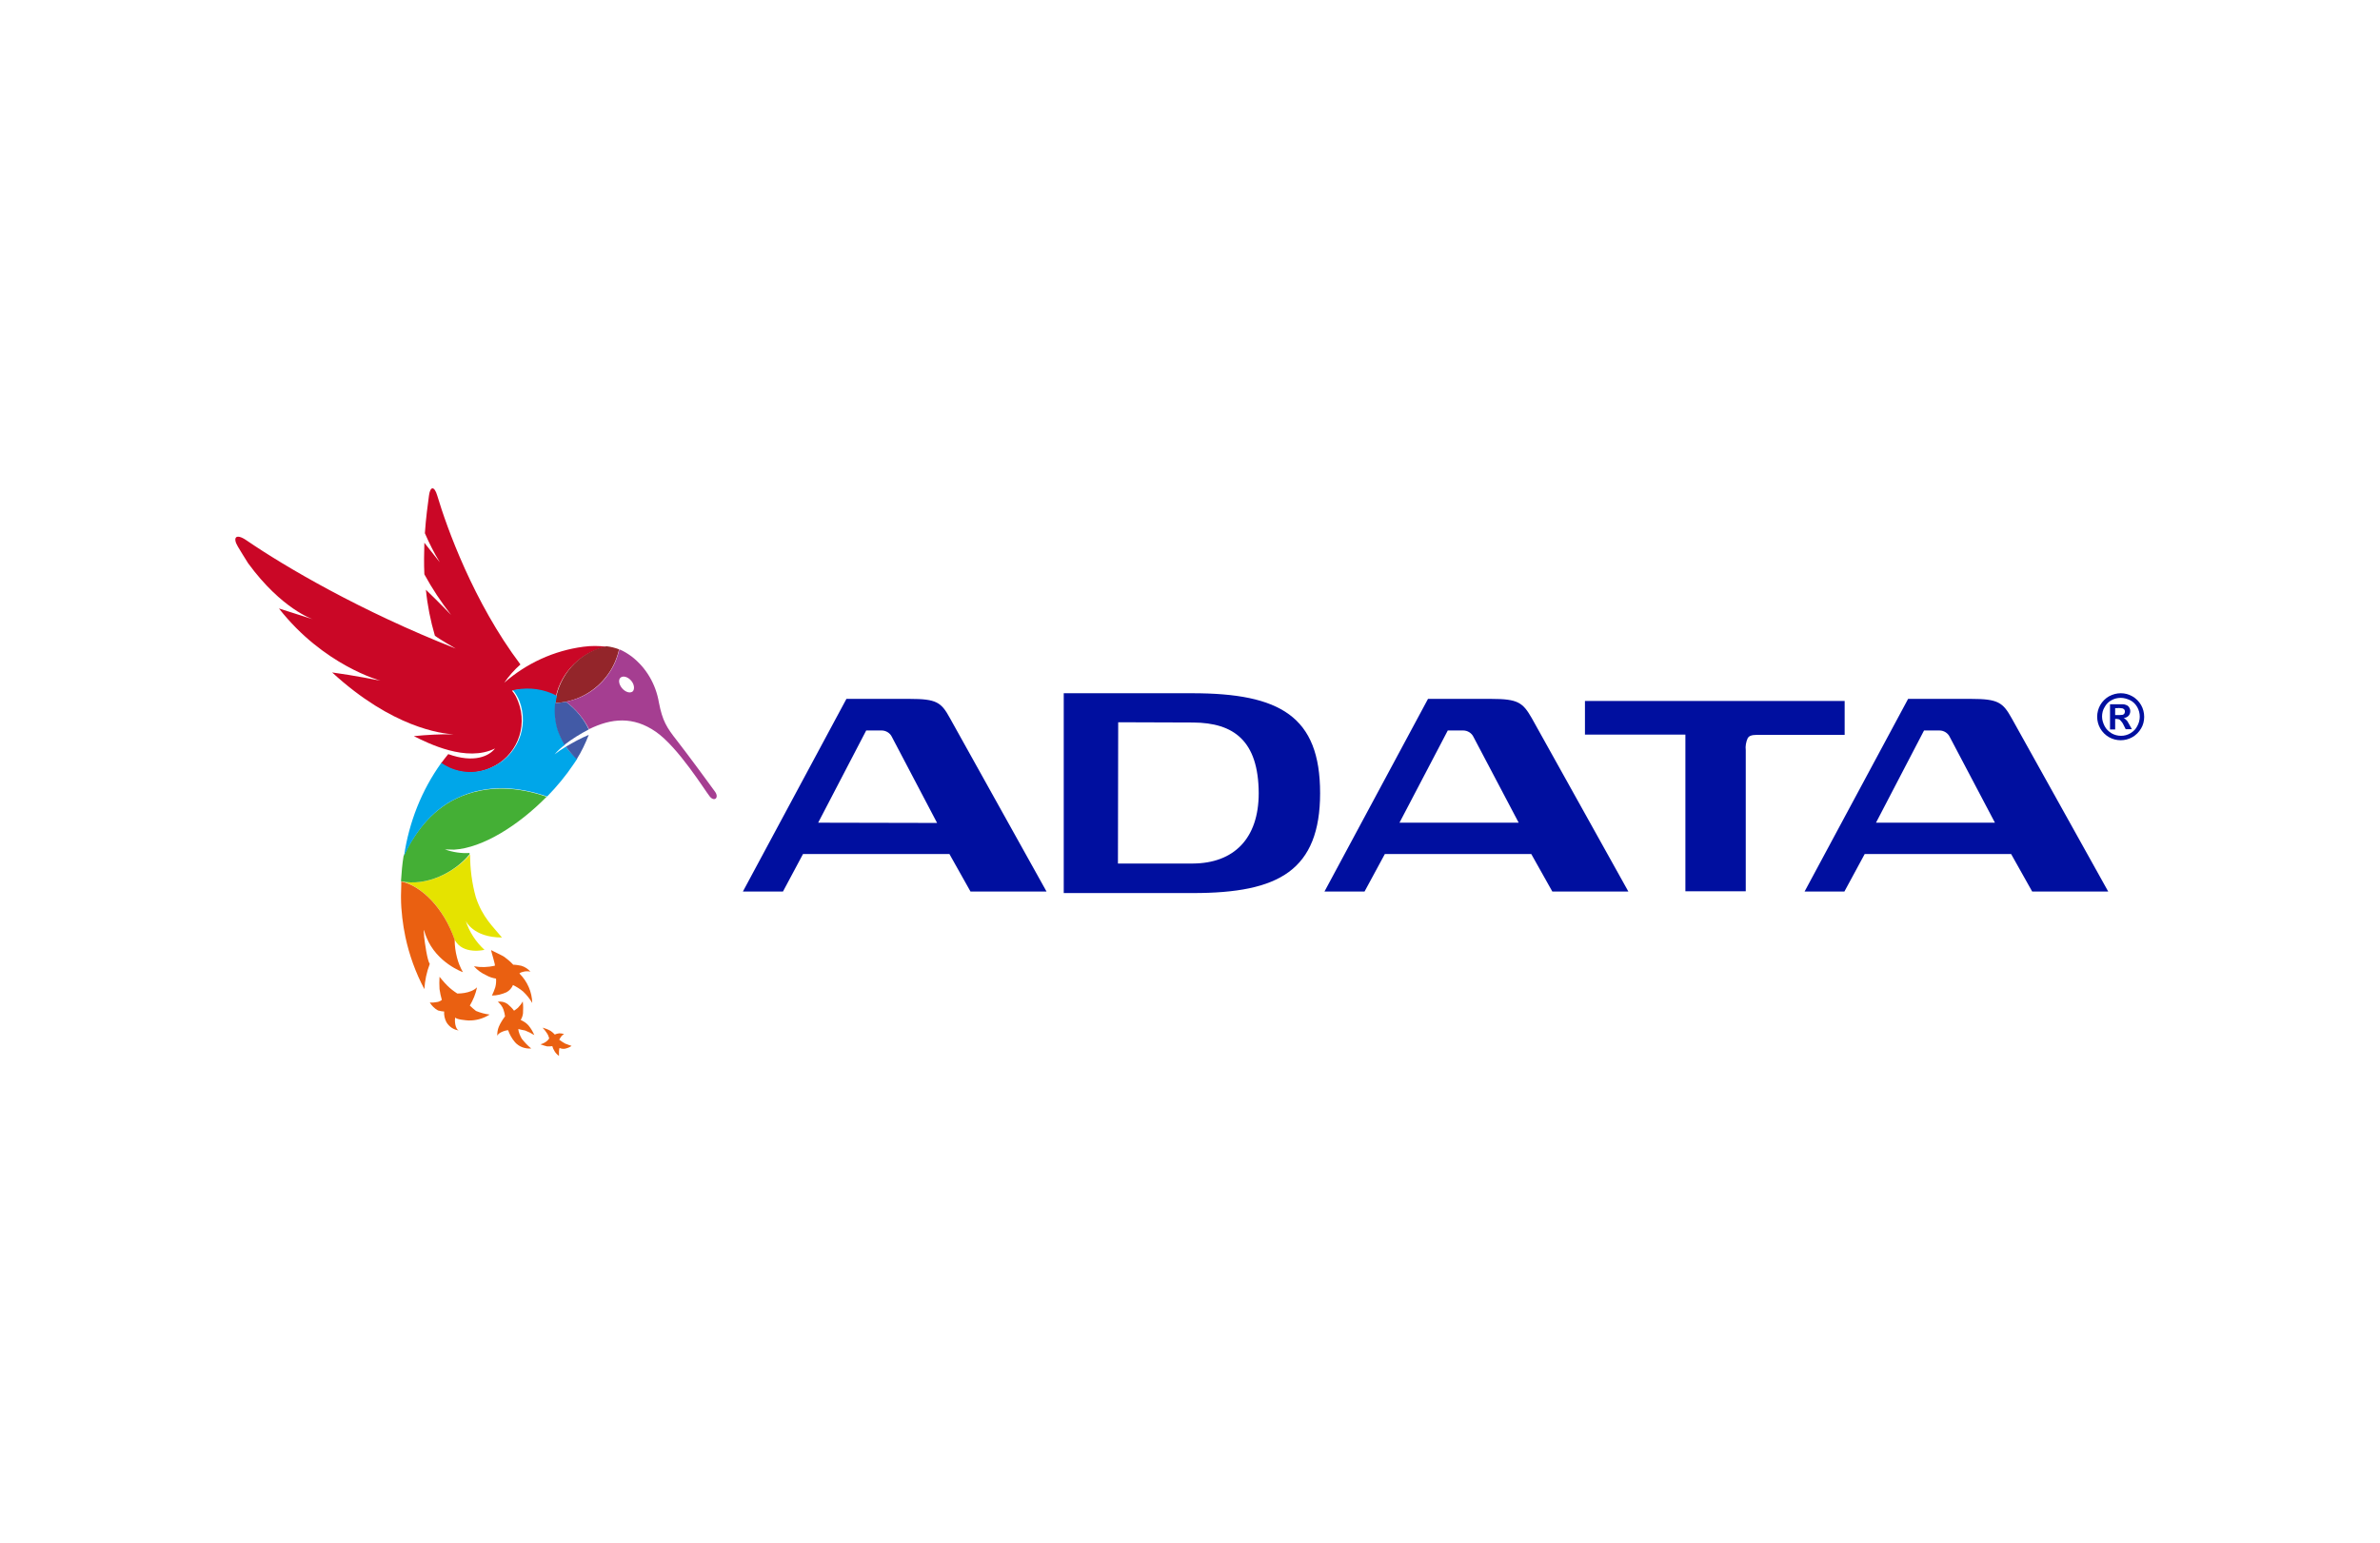 <svg xmlns="http://www.w3.org/2000/svg" xmlns:xlink="http://www.w3.org/1999/xlink" id="Layer_1" x="0px" y="0px" viewBox="0 0 926.5 600.9" style="enable-background:new 0 0 926.5 600.9;" xml:space="preserve"><style type="text/css">	.st0{fill:#E5E300;}	.st1{fill:#44AF35;}	.st2{fill:#EA6011;}	.st3{fill:#CA0726;}	.st4{fill:#93252A;}	.st5{fill:none;}	.st6{fill:#A53E91;}	.st7{fill:#00A6E9;}	.st8{fill:#425AA6;}	.st9{fill:#000F9F;}</style><path class="st0" d="M156.2,343.1L156.2,343.1c7.7,1.7,16.7,10.4,20.8,22.9v-0.1c3.2,6,11.6,3.9,11.6,3.9c-3.4-3.1-5.9-7-7.3-11.3 c0,0,2.8,6.5,14.1,6.5c-3.4-4.2-7.6-7.8-10.2-15.8c-1.5-5.4-2.2-11-2.2-16.5C177,339.7,166.1,345.2,156.2,343.1z"></path><path class="st1" d="M176.8,330.8c11.2-0.7,25.1-9.5,36-20.6c-10.7-3.7-23.1-5-35.2,0.7c-10.2,4.9-16.5,14-20.5,22.4 c-0.5,3.1-0.8,6.4-1,9.8c9.9,2.1,20.9-3.4,26.7-10.5c0-0.2,0-0.4,0-0.5c-3.2,0.2-6.5-0.3-9.6-1.4 C174.5,330.7,175.7,330.8,176.8,330.8z"></path><path class="st2" d="M156.2,343.2v1.4c0,1.3-0.1,2.7-0.1,4v0.9c0,2.6,0.2,5.2,0.5,7.8c0.3,2.6,0.7,5,1.2,7.4c1.5,7.1,4,14,7.4,20.4 c0.2-3.4,0.9-6.7,2.1-9.8c-1-1.5-1.9-8-2.2-10.7v-0.4c-0.2-1.7-0.2-2.8,0.1-1.6c0.2,0.8,0.5,1.5,0.8,2.3c4,10,14.2,13.6,14.2,13.6 c-1-1.8-1.8-3.7-2.3-5.7c-0.6-2.3-0.9-4.6-0.9-6.9C172.8,353.5,163.9,344.8,156.2,343.2z"></path><path class="st2" d="M217.7,404.8c0,0,0.4-0.8,0.8-1.3c0.3-0.4,0.7-0.7,1.1-0.9c-0.6-0.2-1.3-0.3-1.9-0.3c-0.6,0.1-1.2,0.2-1.7,0.5 c-0.5-0.5-1-1-1.6-1.4c-1-0.6-2.1-1-3.2-1.3c0.7,0.7,1.3,1.5,1.8,2.3c0.4,0.6,0.6,1.2,0.8,1.9c-0.4,0.6-0.8,1-1.4,1.4 c-0.6,0.4-1.3,0.7-2,0.9c0.9,0.3,1.7,0.6,2.6,0.8c0.7,0,1.3,0,2-0.1c0.2,0.7,0.5,1.4,0.9,2c0.4,0.7,1,1.3,1.7,1.8v-1.7 c0-0.5,0.1-0.9,0.2-1.4c0.7,0.3,1.4,0.4,2.1,0.3c0.9-0.2,1.8-0.5,2.6-1.1c0,0-1.8-0.6-2.5-0.9C219.3,405.9,218.5,405.4,217.7,404.8z "></path><path class="st2" d="M204.4,401.2c1.3,0.5,2.5,1.1,3.6,1.8c-0.6-1.4-1.3-2.6-2.3-3.8c-0.8-0.9-1.9-1.6-3-2.1 c0.5-0.8,0.8-1.7,0.9-2.6c0.1-1.5,0.1-3.1-0.1-4.6c-0.5,0.9-1.2,1.8-1.9,2.5c-0.5,0.4-1,0.8-1.5,1.1c-0.7-1-1.6-1.8-2.5-2.6 c-1.1-0.8-2.5-1.1-3.8-0.9c1,0.9,1.8,1.9,2.2,3.1c0.3,0.9,0.5,1.7,0.6,2.6c-0.9,1.2-1.8,2.6-2.4,4c-0.5,1.2-0.7,2.5-0.6,3.8 c-0.1-1.3,3.1-2.4,4.2-2.4c0.6,1.7,1.5,3.3,2.7,4.7c1.6,1.8,4,2.6,6.3,2.4c-1.4-1.1-2.6-2.4-3.7-3.8c-1.5-2.7-1.3-3.8-1.3-3.8 C202.6,400.9,203.5,401,204.4,401.2z"></path><path class="st2" d="M182.9,391.5c1.3-2.2,2.3-4.6,2.8-7.1c-2.6,2.6-7.7,2.4-7.7,2.4c-1.4-0.9-2.7-1.9-3.9-3.1c-1.4-1.4-3-3.4-3-3.4 c-0.1,1.6-0.1,3.2,0,4.8c0.2,1.4,0.5,2.8,0.9,4.2c-0.5,0.4-1.1,0.7-1.7,0.8c-1,0.2-2,0.3-3,0.2c0.8,1.3,1.9,2.4,3.2,3.1 c0.8,0.2,1.6,0.4,2.4,0.4c-0.1,1.4,0.2,2.9,0.9,4.2c1.1,1.8,2.9,3,5,3.2c-1.6-0.1-2-4.2-1.5-5.2c-0.4,0.9,4.7,1.3,5,1.3 c2.9,0.1,5.8-0.7,8.3-2.3c-1.8-0.2-3.6-0.7-5.3-1.4C184.4,392.9,183.6,392.2,182.9,391.5z"></path><path class="st2" d="M191.5,387.6c2,0,3.9-0.5,5.7-1.3c1.1-0.6,2-1.6,2.5-2.8c1.4,0.7,2.7,1.5,3.9,2.5c1.4,1.3,2.6,2.8,3.6,4.5 c-0.1-4.3-1.9-8.4-5-11.5c0.5-0.4,1.1-0.6,1.7-0.7c0.8-0.2,1.7-0.2,2.6,0c-1-1.1-2.2-1.9-3.6-2.3c-1-0.2-2.1-0.4-3.1-0.4 c-1-1.1-2.2-2.1-3.4-3c-0.4-0.4-5.2-2.6-5.2-2.7c0,0.7,1.8,6,1.4,6.1c-2.7,0.6-5.4,0.7-8.1,0.2c1.3,1.5,3,2.7,4.8,3.5 c1.2,0.7,2.5,1.1,3.8,1.3c0.1,1.1,0,2.3-0.3,3.4C192.4,385.6,192,386.6,191.5,387.6z"></path><path class="st3" d="M176.5,285.9c-5.1-0.1-10.3,0.2-15.4,0.7c5.6,2.8,20.5,10.3,31.6,4.8c-2.3,3-8.2,5.8-18.2,2.2l0,0 c-0.3,0.3-2.7,3.4-2.8,3.6c5.6,4,13,4.6,19.2,1.8c10-4.3,14.8-15.8,10.8-25.9c-0.3-0.7-0.6-1.5-1-2.2c-0.4-0.7-0.9-1.4-1.4-2 l1.1-0.2c5.5-1,11.1-0.1,16,2.4c2.2-9.7,9.9-17.2,19.6-19.3c-2.9-0.4-5.9-0.4-8.9,0c-11.4,1.5-22.1,6.4-30.8,14 c1.8-2.6,3.9-5,6.3-7.1c-18.3-24.3-28.7-53.4-32.4-65.8c-1.1-3.7-2.7-3.7-3.2,0s-1.2,8.8-1.6,14.7c1.7,3.9,3.6,7.7,5.8,11.3 c-2.5-3.1-4.4-5.6-6-7.6c-0.1,3.9-0.2,8,0,12.3c3,5.5,6.5,10.8,10.4,15.8c0,0-4.5-4.7-9.8-9.8c0.6,6.1,1.8,12.1,3.5,17.9 c1.5,1.2,8.1,5,8.1,5c-36.9-14.5-66.5-31.9-81.4-42.1c-4.2-2.9-5.5-1.1-3.4,2.4c1.1,1.8,2.4,4,4,6.5c13.1,17.9,25.2,21.8,25.2,21.8 s-6-1.9-13.2-4.2c17.4,22.2,39.5,28.1,39.5,28.1s-10.6-2.1-18.8-3.2C152.8,283.4,171.9,285.6,176.5,285.9z"></path><path class="st4" d="M216.6,270.9c-0.2,0.9-0.4,1.9-0.5,2.8c1.2,0,2.5-0.2,3.7-0.4l0.5-0.1c6.6-1.3,12.5-5.2,16.4-10.7 c2.1-2.9,3.5-6.2,4.3-9.7c-1.6-0.6-3.2-1-4.9-1.2C226.5,253.6,218.9,261.2,216.6,270.9L216.6,270.9z"></path><path class="st5" d="M241.4,263.8c-1,0.8-0.7,2.8,0.6,4.2s3.1,2,4.1,1.2s0.7-2.8-0.6-4.2S242.4,263,241.4,263.8z"></path><path class="st6" d="M278.4,308.3c-1.2-1.7-10.9-14.9-14.9-20s-5.6-7.6-7-14.8c-1.2-7.1-4.9-13.5-10.6-17.9 c-1.5-1.1-3.1-2.1-4.8-2.8c-0.8,3.5-2.2,6.8-4.3,9.7c-3.9,5.6-9.8,9.4-16.5,10.7c3.8,2.8,6.9,6.5,9,10.7c8.7-4.3,17.2-5.1,26,1 c8.8,6.1,19.2,23,21,25.2S280,310.6,278.4,308.3z M246.3,269.2c-1,0.8-2.8,0.3-4.1-1.2s-1.6-3.4-0.6-4.2s2.8-0.3,4.1,1.2 S247.1,268.4,246.3,269.2L246.3,269.2z"></path><path class="st7" d="M224.4,295.7l-1.2,1.9C223.6,297,224,296.4,224.4,295.7z"></path><path class="st7" d="M220.3,290.7c-1.5,0.9-3,1.9-4.4,3c1.2-1.4,2.5-2.6,4-3.7c-1-1.8-1.9-3.7-2.6-5.6c-1.1-3.5-1.4-7.1-1-10.7 c0.1-0.9,0.3-1.9,0.5-2.8c-4.9-2.6-10.5-3.4-16-2.4l-1.1,0.2c0.5,0.6,1,1.3,1.4,2c0.4,0.7,0.8,1.4,1.1,2.2 c3.9,10.2-0.9,21.6-11,25.9c-6.3,2.9-13.7,2.2-19.4-1.8c-7.7,10.7-12.6,23.2-14.5,36.2c4-8.5,10.3-17.6,20.5-22.4 c12-5.8,24.4-4.4,35.2-0.7c3.8-3.9,7.3-8.1,10.3-12.6l1.4-2.1C223,294.1,221.6,292.5,220.3,290.7z"></path><path class="st7" d="M224.5,295.6l-0.1,0.1L224.5,295.6z"></path><path class="st7" d="M224.5,295.6l-1.4,2.1l0,0l1.3-1.9L224.5,295.6L224.5,295.6z"></path><path class="st8" d="M224.5,295.6L224.5,295.6c1.9-3,3.4-6.2,4.7-9.5c-3.1,1.3-6,2.9-8.9,4.6C221.6,292.5,223,294.1,224.5,295.6z"></path><path class="st8" d="M224.5,295.6L224.5,295.6c-1.6-1.5-3-3.1-4.2-4.9l0,0C221.6,292.5,223,294.1,224.5,295.6z"></path><path class="st8" d="M220.3,273.2l-0.5,0.1c-1.2,0.2-2.5,0.4-3.7,0.4c-0.4,3.6-0.1,7.2,1,10.7c0.7,1.9,1.6,3.8,2.6,5.6 c3-2.3,6.2-4.3,9.5-6C227.2,279.7,224.1,276.1,220.3,273.2z"></path><path class="st9" d="M464.1,269.9h-50v77.8h50.3c16.8,0,29.1-2.2,37.3-8.2s12.2-15.9,12.2-30.7C513.9,278.9,498.3,269.9,464.1,269.9 z M464.4,336.2h-29.2l0.1-55l29,0.1h0.2c15.8,0.1,25.4,7.1,25.5,27.5C490,326.5,480.3,336.1,464.4,336.2z M718.1,272.9H617v13.1 h39.1v61h23.5v-54.9c-0.2-1.6,0.1-3.3,0.8-4.8c0.5-0.7,1.3-1.2,3.7-1.2h34L718.1,272.9z M354.1,272.1h-24.6l-40.3,75h15.6l7.8-14.6 h57l8.2,14.6h29.6l-37.6-67.5C366.4,273.4,364.6,272.1,354.1,272.1L354.1,272.1z M318.5,320.3l18.7-35.9h6c1.7,0,3.3,1,4,2.5 l17.6,33.5L318.5,320.3z M580.5,272.1h-24.6l-40.3,75h15.6l7.9-14.6h57l8.2,14.6h29.6l-37.6-67.5 C592.8,273.5,590.9,272.1,580.5,272.1L580.5,272.1z M544.8,320.3l18.8-35.9h6c1.7,0,3.3,1,4,2.5l17.6,33.4H544.8z M783.1,279.6 c-3.4-6.1-5.3-7.5-15.7-7.5h-24.6l-40.3,75H718l7.9-14.6h57l8.2,14.6h29.6L783.1,279.6z M730.3,320.3l18.7-35.9h6c1.7,0,3.3,1,4,2.5 l17.6,33.4L730.3,320.3z"></path><path class="st9" d="M825.6,269.9c1.6,0,3.1,0.4,4.5,1.2c1.4,0.8,2.6,2,3.4,3.4c0.8,1.4,1.2,3,1.2,4.6c0,1.6-0.4,3.2-1.2,4.5 c-0.8,1.4-2,2.6-3.4,3.4c-2.8,1.6-6.3,1.6-9.1,0c-1.4-0.8-2.6-2-3.4-3.4c-1.6-2.8-1.6-6.3,0-9.1c0.8-1.4,2-2.6,3.4-3.4 C822.5,270.3,824,269.9,825.6,269.9z M825.6,271.7c-1.3,0-2.5,0.3-3.6,0.9c-1.2,0.6-2.1,1.6-2.7,2.7c-0.7,1.1-1,2.4-1,3.7 c0,1.3,0.4,2.5,1,3.7c0.6,1.2,1.6,2.1,2.7,2.8c2.3,1.3,5.1,1.3,7.3,0c1.2-0.7,2.1-1.6,2.7-2.8c1.3-2.3,1.3-5.1,0-7.4 c-0.7-1.2-1.6-2.1-2.8-2.7C828.1,272.1,826.9,271.7,825.6,271.7L825.6,271.7z M821.4,284v-9.8h5.1c0.5,0,1,0.2,1.5,0.4 c0.4,0.2,0.7,0.5,0.9,0.9c0.6,1,0.5,2.3-0.3,3.2c-0.5,0.5-1.2,0.8-1.9,0.9c0.2,0.1,0.5,0.2,0.7,0.4c0.2,0.2,0.5,0.5,0.7,0.7 c0.2,0.4,0.5,0.8,0.7,1.2l1.1,2h-2.4l-0.8-1.6c-0.3-0.7-0.8-1.4-1.4-2c-0.4-0.3-0.9-0.4-1.4-0.4h-0.5v4.1L821.4,284z M823.4,278.4 h0.8c0.7,0,1.4,0,2.1-0.1c0.3-0.1,0.5-0.2,0.7-0.5c0.1-0.2,0.2-0.5,0.2-0.8c0-0.3-0.1-0.5-0.2-0.7c-0.2-0.2-0.4-0.4-0.7-0.5 c-0.7-0.1-1.4-0.2-2.1-0.1h-0.8L823.4,278.4z"></path></svg>